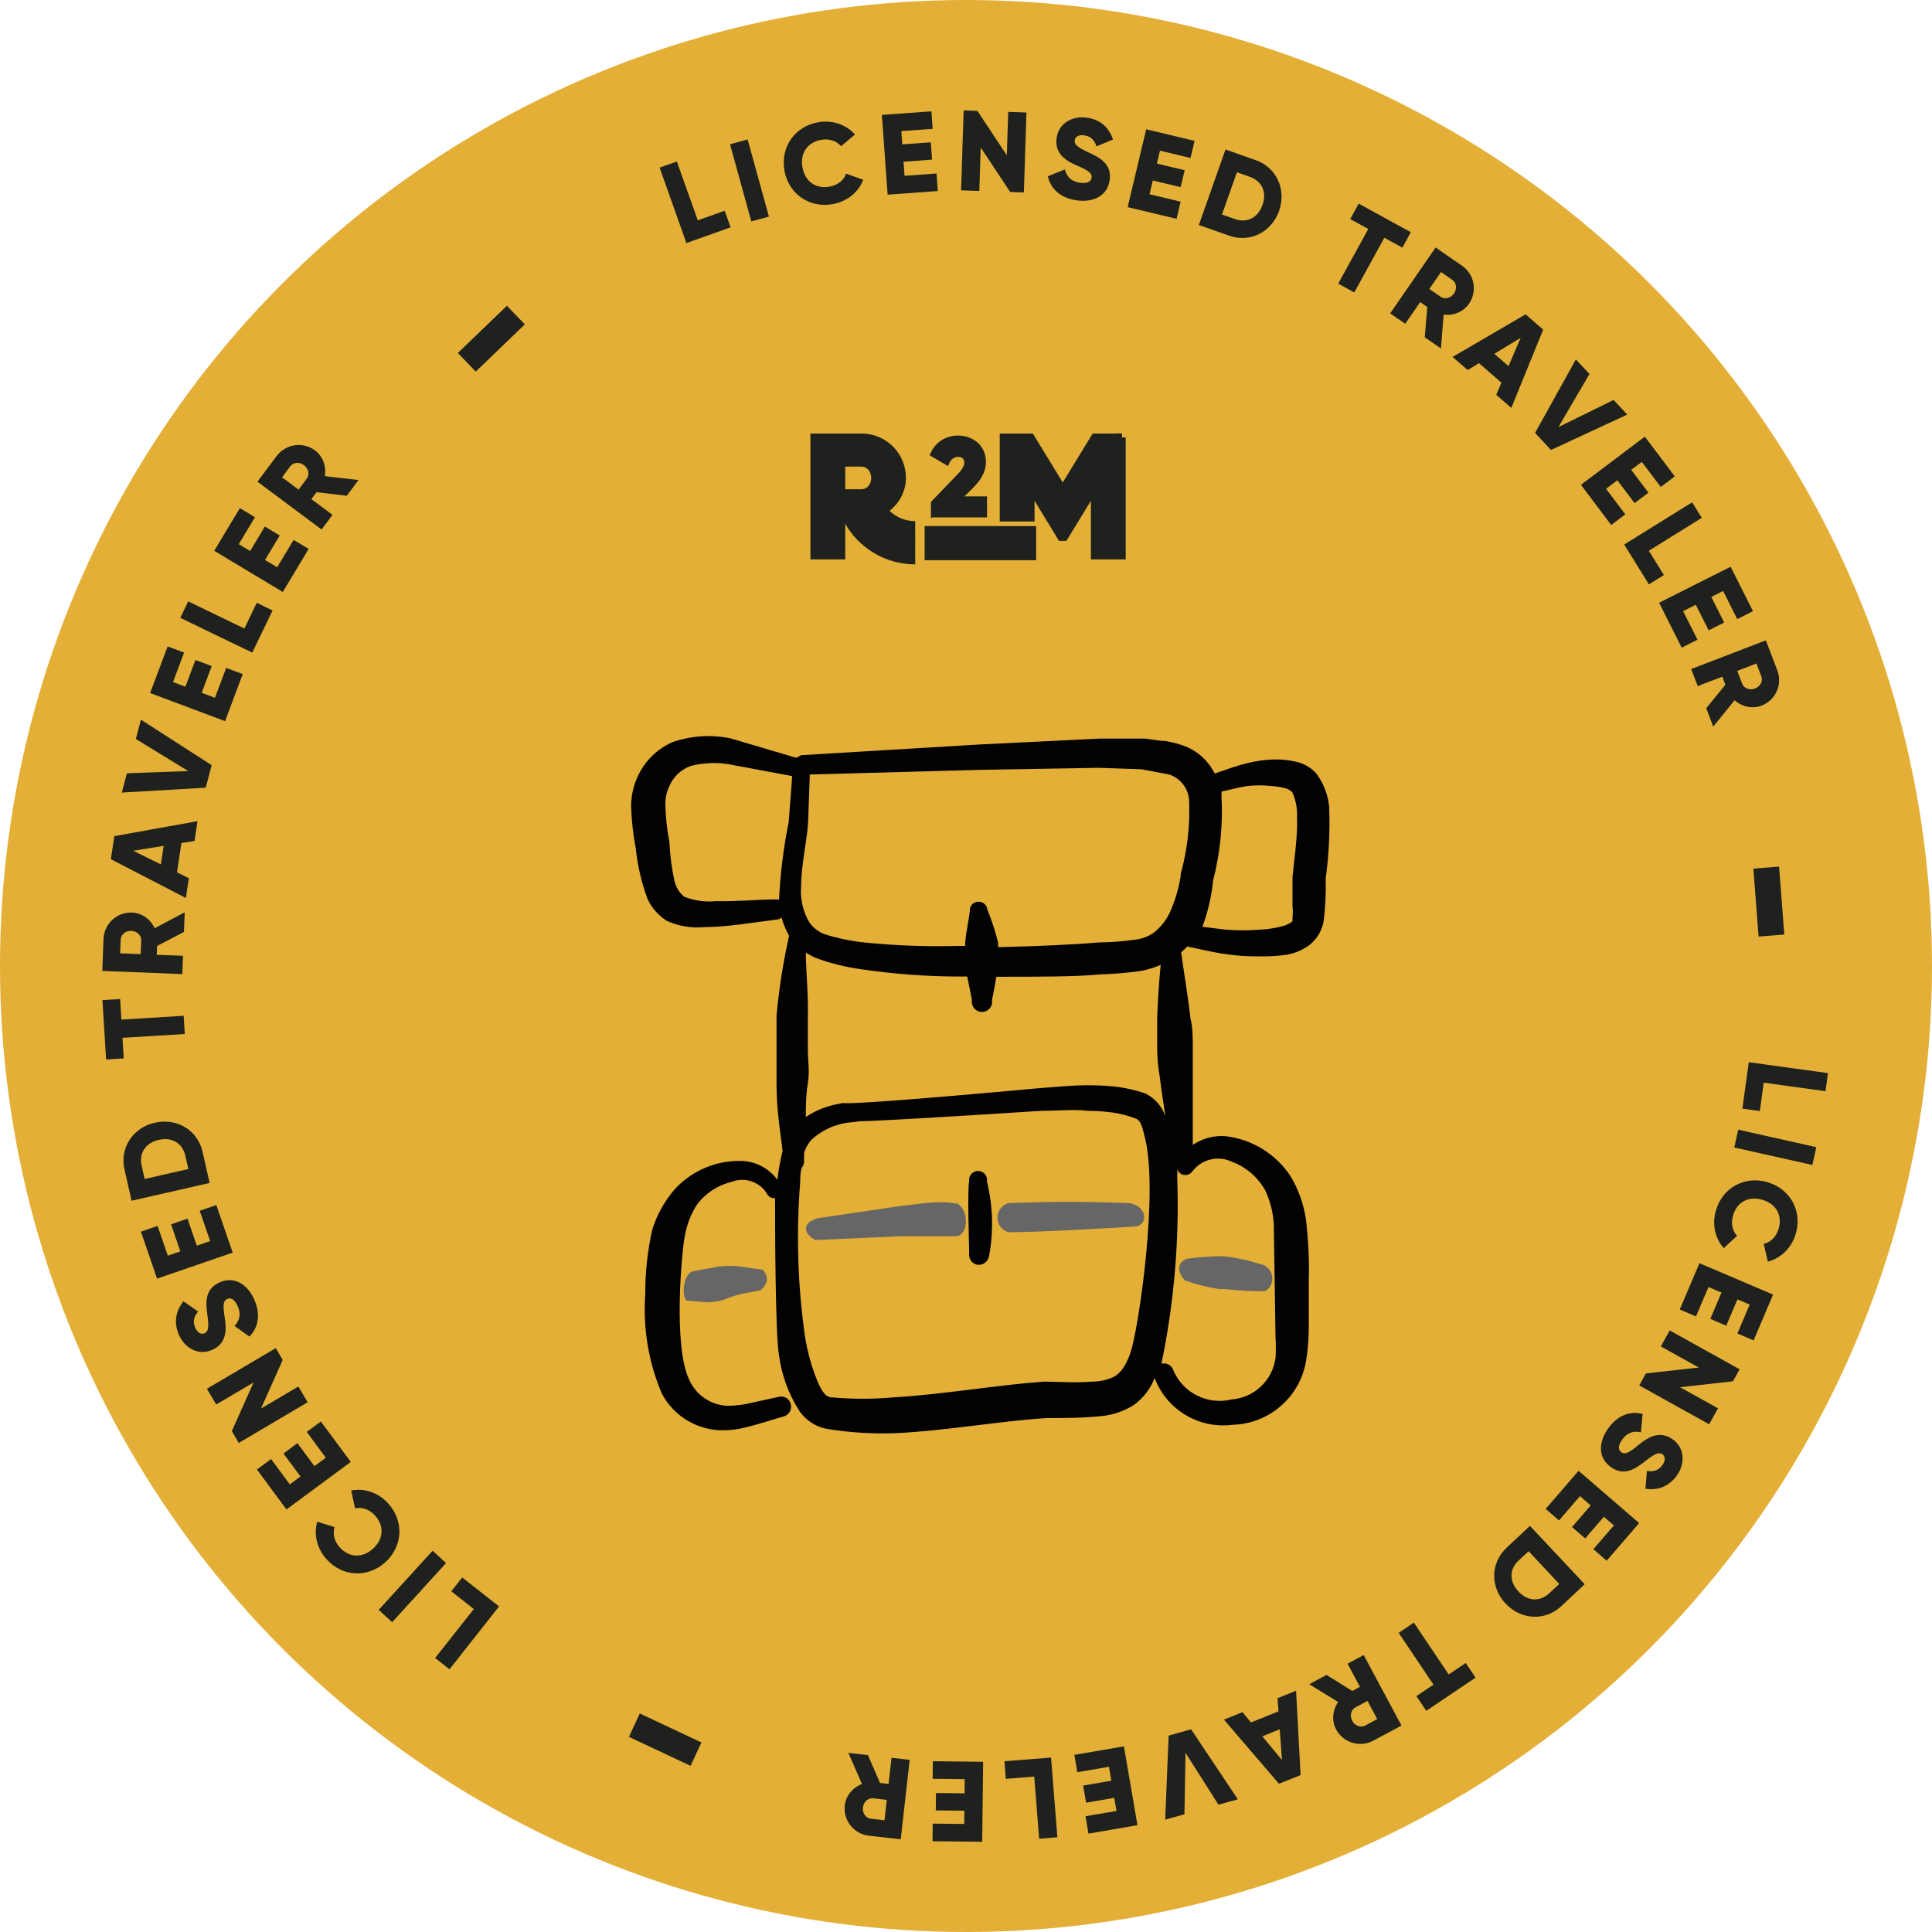 <?xml version="1.0" encoding="UTF-8"?><svg id="Laag_2" xmlns="http://www.w3.org/2000/svg" viewBox="0 0 248 248"><defs><style>.cls-1,.cls-2,.cls-3,.cls-4,.cls-5{fill:#1e211e;}.cls-6{fill:#020202;}.cls-6,.cls-2,.cls-7{fill-rule:evenodd;}.cls-8{fill:#e3af36;}.cls-2,.cls-3{stroke-miterlimit:10;}.cls-2,.cls-3,.cls-4,.cls-5{stroke:#1e211e;}.cls-7{fill:#666;}.cls-4{stroke-width:5.55px;}.cls-5{stroke-width:.34px;}</style></defs><g id="Laag_2-2"><circle class="cls-8" cx="124" cy="124" r="124"/><path class="cls-1" d="m58.77,45.31l6.3-6.06,2.3,2.39-6.3,6.06-2.3-2.39Z"/><path class="cls-1" d="m93.02,27.05l.76,2.13-5.67,2.02-3.44-9.68,2.21-.79,2.69,7.55,3.46-1.23Z"/><path class="cls-1" d="m95.97,17.9l2.73,9.9-2.26.62-2.73-9.9,2.26-.62Z"/><path class="cls-1" d="m100.7,21.91c-.54-2.97,1.26-5.66,4.3-6.21,1.83-.33,3.62.29,4.75,1.56l-1.78,1.51c-.59-.7-1.54-1-2.56-.82-1.79.32-2.73,1.73-2.4,3.54.33,1.81,1.7,2.79,3.49,2.47,1.02-.19,1.82-.81,2.11-1.67l2.2.79c-.61,1.59-2.06,2.79-3.91,3.12-3.05.55-5.67-1.33-6.21-4.31Z"/><path class="cls-1" d="m120.22,22.27l.16,2.25-6.44.47-.74-10.24,6.36-.46.16,2.25-4.02.29.12,1.7,3.66-.26.16,2.22-3.66.27.13,1.81,4.1-.3Z"/><path class="cls-1" d="m131.76,14.44l-.33,10.26-1.76-.06-3.78-5.7-.18,5.57-2.34-.08.33-10.26,1.76.06,3.78,5.7.18-5.57,2.35.08Z"/><path class="cls-1" d="m134.51,22.63l2.17-.88c.25.89.79,1.55,1.94,1.71,1.11.15,1.44-.24,1.5-.64.09-.62-.46-.95-1.93-1.59-1.45-.63-2.83-1.56-2.56-3.51.27-1.96,2.09-2.86,3.84-2.62s2.87,1.21,3.4,2.81l-2.12.88c-.25-.77-.67-1.29-1.59-1.42-.73-.1-1.14.21-1.2.62-.06.46.14.82,1.65,1.52,1.47.68,3.13,1.46,2.83,3.61-.27,1.96-2,2.9-4.21,2.6-2.14-.3-3.36-1.5-3.72-3.08Z"/><path class="cls-1" d="m151.55,25.89l-.52,2.2-6.28-1.5,2.38-9.99,6.21,1.48-.52,2.2-3.92-.94-.4,1.66,3.57.85-.52,2.17-3.57-.85-.42,1.77,4,.95Z"/><path class="cls-1" d="m164.19,27.07c-.97,2.74-3.75,4.13-6.42,3.18l-3.88-1.37,3.42-9.69,3.88,1.37c2.67.94,3.96,3.76,3,6.5Zm-2.13-.75c.59-1.66-.09-3.08-1.62-3.62l-1.66-.59-1.92,5.42,1.66.59c1.52.54,2.95-.14,3.53-1.8Z"/><path class="cls-1" d="m180.02,31.79l-2.32-1.27-3.86,7.02-2.06-1.13,3.86-7.02-2.32-1.27,1.09-1.98,6.69,3.67-1.09,1.98Z"/><path class="cls-1" d="m183.22,39.41l-.92-.63-1.92,2.78-1.93-1.33,5.83-8.46,3.38,2.33c1.61,1.11,2.01,3.29.9,4.9-.72,1.04-2,1.55-3.25,1.38l-.34,4.35-2.08-1.43.32-3.88Zm.25-2.32l1.45,1c.53.37,1.29.2,1.72-.42.42-.62.31-1.39-.22-1.75l-1.45-1-1.5,2.18Z"/><path class="cls-1" d="m192.73,49.12l-2.88-2.5-1.45.88-1.94-1.68,9.37-5.47,2.26,1.96-4.09,10.05-1.94-1.68.67-1.56Zm.91-2.12l1.56-3.64-3.38,2.06,1.82,1.58Z"/><path class="cls-1" d="m202.28,46.13l1.75,1.88-3.98,6.81,7.08-3.48,1.75,1.88-9.79,4.54-2.04-2.19,5.24-9.44Z"/><path class="cls-1" d="m208.62,66.03l-1.8,1.36-3.88-5.16,8.2-6.18,3.84,5.1-1.8,1.36-2.43-3.22-1.36,1.02,2.21,2.93-1.78,1.34-2.21-2.93-1.45,1.09,2.47,3.28Z"/><path class="cls-1" d="m213.58,73.82l-1.92,1.19-3.17-5.11,8.72-5.42,1.24,1.99-6.8,4.23,1.94,3.12Z"/><path class="cls-1" d="m217.89,82.12l-2.02,1.02-2.9-5.77,9.18-4.62,2.87,5.7-2.02,1.02-1.81-3.61-1.52.77,1.65,3.28-1.99,1-1.65-3.28-1.63.82,1.85,3.67Z"/><path class="cls-1" d="m221.48,87.9l-.4-1.04-3.15,1.21-.84-2.19,9.58-3.68,1.47,3.83c.7,1.82-.2,3.85-2.02,4.55-1.18.45-2.52.15-3.46-.7l-2.74,3.39-.9-2.36,2.46-3.02Zm1.52-1.78l.63,1.64c.23.6.96.89,1.65.62.7-.27,1.04-.97.81-1.57l-.63-1.64-2.46.95Z"/><path class="cls-1" d="m225.9,142.62l-2.24-.31.82-5.96,10.17,1.4-.32,2.32-7.93-1.09-.5,3.63Z"/><path class="cls-1" d="m232.64,149.54l-10.02-2.24.51-2.29,10.02,2.25-.51,2.29Z"/><path class="cls-1" d="m226.94,151.77c2.89.88,4.45,3.71,3.55,6.67-.54,1.78-1.91,3.08-3.56,3.51l-.53-2.28c.89-.2,1.6-.91,1.9-1.9.53-1.74-.29-3.22-2.04-3.75-1.75-.54-3.26.23-3.79,1.97-.3,1-.12,1.99.51,2.64l-1.71,1.59c-1.13-1.27-1.54-3.11-.99-4.9.9-2.96,3.78-4.43,6.67-3.55Z"/><path class="cls-1" d="m217.7,168.98l-2.08-.89,2.53-5.94,9.45,4.03-2.5,5.88-2.08-.89,1.58-3.71-1.57-.67-1.44,3.38-2.05-.87,1.44-3.38-1.67-.71-1.61,3.78Z"/><path class="cls-1" d="m219.4,182.83l-8.98-4.99.85-1.54,6.8-.76-4.88-2.71,1.14-2.05,8.98,4.99-.86,1.54-6.8.76,4.88,2.71-1.14,2.05Z"/><path class="cls-1" d="m210.85,181.52l-.21,2.33c-.91-.19-1.74,0-2.41.94-.64.91-.44,1.39-.12,1.62.52.36,1.06.03,2.29-.99,1.23-1,2.69-1.8,4.3-.67,1.62,1.14,1.59,3.17.57,4.62-.97,1.38-2.39,1.99-4.06,1.73l.2-2.29c.8.13,1.45,0,2-.77.42-.6.33-1.11,0-1.35-.38-.27-.79-.25-2.11.78-1.28,1-2.73,2.12-4.51.86-1.62-1.14-1.67-3.11-.38-4.94,1.24-1.76,2.88-2.3,4.44-1.89Z"/><path class="cls-1" d="m200.12,195.17l-1.71-1.48,4.22-4.89,7.78,6.71-4.17,4.83-1.71-1.48,2.64-3.05-1.29-1.11-2.4,2.78-1.69-1.46,2.4-2.78-1.38-1.19-2.68,3.11Z"/><path class="cls-1" d="m193.26,205.84c-1.99-2.12-1.94-5.22.13-7.16l3-2.81,7.03,7.49-3,2.81c-2.07,1.94-5.17,1.79-7.15-.33Zm1.65-1.55c1.2,1.29,2.78,1.34,3.96.23l1.28-1.2-3.93-4.2-1.29,1.2c-1.18,1.1-1.23,2.68-.02,3.96Z"/><path class="cls-1" d="m181.82,217.72l2.19-1.47-4.47-6.65,1.95-1.31,4.47,6.65,2.19-1.47,1.26,1.88-6.33,4.26-1.26-1.88Z"/><path class="cls-1" d="m173.59,217.06l.98-.53-1.59-2.97,2.07-1.11,4.85,9.05-3.62,1.94c-1.72.92-3.84.28-4.77-1.44-.6-1.11-.46-2.48.26-3.52l-3.71-2.29,2.22-1.19,3.3,2.06Zm1.95,1.28l-1.55.83c-.57.3-.76,1.06-.41,1.72.35.66,1.09.91,1.66.61l1.55-.83-1.25-2.33Z"/><path class="cls-1" d="m160.57,221.1l3.54-1.42-.12-1.69,2.38-.96.58,10.83-2.78,1.11-7.06-8.23,2.38-.96,1.08,1.31Zm1.47,1.78l2.52,3.05-.29-3.95-2.23.9Z"/><path class="cls-1" d="m158.88,230.97l-2.47.69-4.23-6.66-.14,7.89-2.47.69.44-10.79,2.88-.81,6,8.98Z"/><path class="cls-1" d="m138.29,227.49l-.38-2.23,6.36-1.09,1.74,10.12-6.29,1.08-.38-2.23,3.98-.68-.29-1.68-3.61.62-.38-2.2,3.62-.62-.31-1.79-4.05.7Z"/><path class="cls-1" d="m129.11,228.33l-.18-2.25,5.99-.47.81,10.23-2.34.19-.63-7.98-3.65.29Z"/><path class="cls-1" d="m119.72,228.34l.02-2.26,6.46.07-.12,10.27-6.38-.07.03-2.26,4.04.04.02-1.7-3.67-.04.03-2.23,3.67.04.02-1.82-4.11-.05Z"/><path class="cls-1" d="m112.95,228.87l1.11.12.38-3.35,2.33.26-1.15,10.2-4.08-.46c-1.94-.22-3.32-1.95-3.1-3.89.14-1.25,1.03-2.3,2.21-2.75l-1.75-3.99,2.51.28,1.55,3.57Zm.88,2.17l-1.75-.2c-.64-.07-1.23.44-1.31,1.18-.08.74.38,1.37,1.02,1.44l1.75.2.29-2.62Z"/><path class="cls-1" d="m57.93,204.26l1.4-1.77,4.73,3.72-6.36,8.07-1.84-1.45,4.96-6.29-2.88-2.27Z"/><path class="cls-1" d="m48.61,206.65l6.92-7.59,1.73,1.58-6.92,7.59-1.73-1.58Z"/><path class="cls-1" d="m49.49,200.51c-2.23,2.04-5.46,1.95-7.55-.33-1.26-1.38-1.69-3.21-1.22-4.85l2.23.7c-.28.87-.03,1.84.67,2.61,1.23,1.34,2.92,1.38,4.27.15s1.46-2.93.23-4.27c-.7-.77-1.66-1.11-2.54-.9l-.5-2.29c1.67-.33,3.46.25,4.73,1.64,2.09,2.28,1.9,5.51-.33,7.55Z"/><path class="cls-1" d="m39.37,183.81l1.82-1.34,3.84,5.19-8.26,6.1-3.79-5.13,1.82-1.34,2.4,3.25,1.37-1.01-2.18-2.95,1.79-1.33,2.18,2.95,1.46-1.08-2.44-3.31Z"/><path class="cls-1" d="m26.56,178.27l8.84-5.22.89,1.52-2.79,6.24,4.8-2.83,1.19,2.02-8.84,5.22-.89-1.52,2.79-6.24-4.8,2.83-1.19-2.02Z"/><path class="cls-1" d="m32.02,171.57l-1.91-1.36c.62-.69.88-1.5.4-2.55-.46-1.01-.98-1.09-1.34-.92-.57.26-.56.9-.31,2.48.24,1.56.2,3.23-1.59,4.04-1.8.82-3.54-.23-4.27-1.84-.7-1.54-.51-3.07.55-4.38l1.88,1.32c-.52.62-.74,1.25-.35,2.11.3.67.79.85,1.16.68.43-.19.62-.55.4-2.21-.22-1.61-.45-3.42,1.53-4.32,1.8-.82,3.53.13,4.45,2.16.89,1.96.53,3.64-.61,4.79Z"/><path class="cls-1" d="m25.63,155.42l2.14-.73,2.1,6.1-9.71,3.34-2.07-6.03,2.14-.73,1.31,3.81,1.61-.55-1.19-3.47,2.11-.73,1.19,3.47,1.72-.59-1.34-3.88Z"/><path class="cls-1" d="m19.88,144.12c2.83-.65,5.49.96,6.12,3.72l.91,4.01-10.02,2.28-.91-4.01c-.63-2.76,1.06-5.36,3.9-6.01Zm.5,2.2c-1.72.39-2.56,1.73-2.2,3.3l.39,1.72,5.61-1.28-.39-1.72c-.36-1.57-1.69-2.41-3.41-2.02Z"/><path class="cls-1" d="m15.42,128.24l.16,2.64,8-.49.14,2.34-8,.49.16,2.64-2.26.14-.47-7.62,2.26-.14Z"/><path class="cls-1" d="m20.16,121.45l-.04,1.11,3.37.13-.09,2.35-10.27-.41.16-4.11c.08-1.95,1.71-3.46,3.66-3.38,1.26.05,2.38.86,2.9,2.01l3.86-2.04-.1,2.52-3.45,1.8Zm-2.1,1.03l.07-1.76c.03-.65-.53-1.2-1.27-1.23-.75-.03-1.34.48-1.37,1.12l-.07,1.76,2.64.11Z"/><path class="cls-1" d="m23.29,108.21l-.57,3.77,1.52.75-.38,2.54-9.63-4.98.45-2.96,10.67-1.92-.38,2.54-1.67.27Zm-2.28.37l-3.91.63,3.55,1.75.36-2.38Z"/><path class="cls-1" d="m15.64,101.74l.65-2.48,7.88-.28-6.73-4.12.65-2.48,9.08,5.84-.76,2.89-10.78.63Z"/><path class="cls-1" d="m29.04,85.74l2.12.79-2.27,6.04-9.62-3.61,2.25-5.98,2.11.79-1.42,3.78,1.59.6,1.29-3.43,2.09.78-1.29,3.43,1.7.64,1.45-3.85Z"/><path class="cls-1" d="m32.96,77.38l2.03.98-2.61,5.41-9.24-4.46,1.02-2.11,7.21,3.48,1.59-3.3Z"/><path class="cls-1" d="m37.68,69.3l1.94,1.16-3.32,5.53-8.8-5.29,3.29-5.47,1.94,1.16-2.08,3.46,1.46.88,1.89-3.14,1.91,1.15-1.89,3.14,1.56.94,2.11-3.52Z"/><path class="cls-1" d="m40.64,63.18l-.67.89,2.71,2.02-1.4,1.88-8.23-6.14,2.46-3.29c1.17-1.56,3.36-1.88,4.93-.72,1.01.75,1.47,2.05,1.25,3.3l4.33.5-1.51,2.02-3.86-.46Zm-2.31-.33l1.05-1.41c.39-.52.24-1.28-.36-1.73-.6-.45-1.37-.37-1.76.15l-1.05,1.41,2.12,1.58Z"/><path class="cls-3" d="m109.65,66.33h-1.65v4.98h-3.47v-15.16h6.06c2.88,0,5.2,2.32,5.2,5.2,0,1.86-1.13,3.55-2.79,4.4l-3.36.58Zm-1.65-6.93v3.9h2.6c.95,0,1.73-.84,1.73-1.95s-.78-1.95-1.73-1.95h-2.6Z"/><path class="cls-2" d="m132.5,68.03v3.38h-13.31v-3.38h13.31Z"/><path class="cls-5" d="m119.68,66.15v.1h6.85v-2.36h-3.13l1.44-1.45s0,0,0,0c.9-.9,1.55-1.93,1.55-3.14,0-2.04-1.62-3.22-3.41-3.22-1.39,0-2.74.7-3.39,2.2l-.04.09.08.05,1.88,1.1.1.06.05-.11c.25-.59.71-1,1.34-1,.31,0,.54.1.7.26.16.16.25.39.25.67,0,.26-.1.53-.27.81-.17.28-.41.56-.7.85h0s-3.28,3.41-3.28,3.41l-.03.03v1.66Z"/><path class="cls-4" d="m117.48,69.67c-3.43,0-6.32-2.28-7.26-5.4"/><path class="cls-3" d="m144,56.15v15.16h-3.47v-8.81l-3.92,6.43h-.39l-3.92-6.43v3.94h-3.47v-10.29h3.47l4.12,6.74,4.12-6.74h3.47Z"/><g id="Bag-Travel-Backpack--Streamline-Freehand.svg"><path class="cls-7" d="m120.83,154.33c-1.98,0-3.73.34-5.53.52l-10.34,1.53c-2.17.63-1.75,2.02-.3,2.8l10.9-.49h7.32c1.53-.41,1.42-3.47,0-4.18-.52-.07-1.38-.22-2.05-.19Z"/><path class="cls-6" d="m126.69,151.68c.11-.63-.3-1.23-.93-1.35s-1.23.3-1.35.93c-.02.14-.02.28,0,.41-.26.9,0,8.4,0,9.19-.11.7.35,1.36,1.05,1.49.69.09,1.34-.36,1.49-1.05.6-3.19.51-6.48-.26-9.63Z"/><path class="cls-7" d="m144.95,154.44c-8.89-.37-14.67,0-15.5,0-1.03.29-1.63,1.37-1.33,2.4.18.65.69,1.15,1.33,1.33,4.26,0,12.81-.52,16.5-.75,1.53-.49,1.16-2.65-1.01-2.99Z"/><path class="cls-6" d="m170.64,103.77c-.12-1.6-.69-3.14-1.64-4.44-.63-.72-1.46-1.24-2.39-1.49-1.12-.29-2.28-.4-3.44-.34-.96.05-1.91.19-2.84.41-1.68.37-2.99.93-4.41,1.38-.9-1.82-2.53-3.18-4.48-3.73-.61-.19-1.24-.34-1.87-.45-.86,0-1.75-.22-2.61-.3h-5.79l-15.35.75-23,1.38-.6.34-8.44-2.5c-2.49-.51-5.07-.35-7.47.49-1.74.76-3.18,2.07-4.11,3.73-.76,1.35-1.17,2.86-1.19,4.41.05,1.84.25,3.68.6,5.49.23,2.23.74,4.43,1.53,6.53.53,1.13,1.38,2.09,2.43,2.76,1.5.69,3.17.98,4.82.82,2.88,0,6.53-.63,9.3-.97.24,0,.46-.1.63-.26.23.82.56,1.61.97,2.35-.76,3.37-1.29,6.79-1.61,10.23v8.81c0,3.4.52,6.42.78,8.55-.31,1.23-.53,2.48-.67,3.73-1.11-1.53-2.89-2.43-4.78-2.43-3.23-.04-6.32,1.32-8.48,3.73-1.26,1.49-2.22,3.22-2.8,5.08-.61,2.72-.91,5.5-.9,8.29-.31,4.37.41,8.74,2.13,12.77,1.59,3,4.75,4.83,8.14,4.7.84-.02,1.68-.13,2.5-.34,1.75-.41,3.73-1.08,4.97-1.42.7-.18,1.12-.89.94-1.59,0,0,0,0,0-.01-.17-.68-.85-1.1-1.53-.93l-4.26.93c-.81.15-1.64.23-2.46.22-2.09-.13-3.93-1.41-4.78-3.32-2.13-4.41-.93-16.73-.6-18.3.23-1.49.76-2.91,1.57-4.18,1.1-1.48,2.69-2.52,4.48-2.95,1.65-.64,3.52-.03,4.48,1.46.18.43.62.69,1.08.63,0,2.43,0,17.55.52,20.28.34,2.52,1.24,4.92,2.61,7.06.87,1.26,2.22,2.1,3.73,2.32,2.83.45,5.69.62,8.55.52,6.5-.3,13.14-1.53,19.38-1.94,2.02,0,4.97,0,7.47-.3,1.33-.18,2.6-.64,3.73-1.34,1.24-.87,2.19-2.09,2.73-3.51,1.54,4.08,5.68,6.57,10.01,6.01,4.65-.12,8.58-3.49,9.41-8.07.24-1.42.36-2.86.37-4.29v-6.01c.08-2.68-.05-5.37-.37-8.03-.29-1.95-.96-3.83-1.98-5.53-1.9-2.86-4.96-4.73-8.36-5.12-1.48-.11-2.95.29-4.18,1.12v-12.51c0-1.23,0-2.54-.3-3.73-.37-3.36-.93-6.38-1.19-8.48.28-.23.54-.48.78-.75,1.61.34,2.95.67,4.37.9,1.57.26,3.15.38,4.74.37,1.25.03,2.5-.04,3.73-.22,1.03-.19,2-.61,2.84-1.23.98-.77,1.63-1.87,1.83-3.1.23-1.81.31-3.63.26-5.45.41-2.98.56-5.99.45-9Zm-69.41,1.79c-.66,3.28-1.07,6.6-1.23,9.93l-.3-.04c-2.32,0-5.26.3-7.8.22-1.38.15-2.78-.05-4.07-.56-.65-.53-1.09-1.27-1.27-2.09-.34-1.62-.56-3.27-.63-4.93-.31-1.56-.48-3.15-.52-4.74-.03-.82.14-1.64.49-2.39.51-1.24,1.53-2.21,2.8-2.65,1.56-.39,3.19-.47,4.78-.22l8.21,1.53-.45,5.94Zm43.91,67.99c-.21.66-.5,1.3-.86,1.9-.29.47-.67.87-1.12,1.19-.91.47-1.92.71-2.95.71-2.17.19-4.48,0-6.2,0-6.2.45-12.84,1.64-19.3,2.02-2.65.24-5.31.24-7.95,0-.86,0-1.38-1.01-1.87-2.17-.88-2.19-1.46-4.49-1.72-6.83-.8-6.19-.95-12.45-.45-18.67,0-.56,0-1.19.19-1.79.23-.27.34-.62.3-.97v-.63c.02-.1.02-.2,0-.3.19-.64.52-1.23.97-1.72,1.46-1.33,3.33-2.13,5.3-2.24,2.54-.34-4.26.37,24.23-1.46,2.13,0,4.14-.22,5.94,0,1.06,0,2.12.08,3.17.22,1.02.14,2.03.41,2.99.78.6.22.82,1.08,1.08,2.13,1.94,6.95-.78,25.02-1.75,27.82Zm1.87-33.19c-1.21-.42-2.46-.71-3.73-.86-1.24-.14-2.49-.2-3.73-.19-1.83,0-3.73.19-6.12.37-32.22,2.95-22.85,1.46-26.14,2.09-1.37.28-2.68.83-3.85,1.61,0-1.34,0-2.8.26-4.33s0-2.84,0-4.29v-4.29c.07-3.06-.26-5.94-.26-8.18.44.27.9.51,1.38.71,1.86.68,3.79,1.15,5.75,1.42,4.08.6,8.2.91,12.32.93h1.27c.19.9.37,1.87.6,3.02-.12.71.36,1.39,1.07,1.51.71.12,1.39-.36,1.51-1.07.02-.15.02-.29,0-.44.22-1.12.41-2.09.56-2.99,5.23,0,10.27,0,13.29-.3,1.76-.05,3.52-.2,5.26-.45.87-.16,1.73-.42,2.54-.78-.19,1.94-.37,4.37-.45,6.95v3.73c0,1.22.11,2.46.34,3.73.22,1.83.49,3.55.71,5-.45-1.27-1.37-2.31-2.58-2.91Zm6.05,10.01c1.16-1.55,3.24-2.08,5-1.27,1.86.67,3.41,2,4.37,3.73.62,1.35.99,2.81,1.08,4.29,0,.26.22,14.11.22,14.49.06.91.06,1.82,0,2.73-.4,2.87-2.74,5.08-5.64,5.3-3.07.75-6.23-.83-7.47-3.73-.2-.65-.87-1.03-1.53-.86,1.63-7.87,2.31-15.9,2.02-23.93.02-.35.02-.7,0-1.05.07.23.21.43.41.56.48.35,1.16.25,1.51-.24,0,0,.01-.02.02-.03Zm-1.49-37.97c-.23,1.49-.65,2.94-1.23,4.33-.47,1.2-1.26,2.24-2.28,3.02-.68.47-1.46.76-2.28.86-1.58.23-3.18.35-4.78.37-2.95.26-7.8.49-12.88.6v-.6c-.36-1.44-.82-2.85-1.38-4.22-.06-.62-.61-1.07-1.22-1.01,0,0,0,0-.01,0-.6.04-1.05.55-1.02,1.14,0,.03,0,.06,0,.09-.22,1.61-.49,2.8-.6,4.03v.41h-.86c-3.94.11-7.88-.03-11.8-.41-1.73-.17-3.45-.5-5.12-1.01-.89-.26-1.66-.81-2.2-1.57-.82-1.37-1.2-2.96-1.08-4.56,0-2.84.75-5.86.9-8.29l.22-6.16,21.88-.6,15.23-.26,5.49.19,3.55.67c1.47.5,2.48,1.85,2.54,3.4.13,3.16-.24,6.32-1.08,9.37v.19Zm14.94-6.98c0,2.58-.45,5.45-.6,7.21v3.73c.06.46.06.92,0,1.38v.52c-.37.3-.81.51-1.27.63-.99.26-2,.41-3.02.45-1.4.11-2.81.11-4.22,0l-3.06-.37c.72-1.91,1.18-3.91,1.38-5.94.9-3.51,1.27-7.13,1.08-10.75v-.67c1.05-.22,2.09-.52,3.29-.71,1.04-.12,2.09-.12,3.14,0,.62.04,1.23.14,1.83.3.34.09.64.29.86.56.47,1.09.66,2.29.56,3.47l.04.19Z"/><path class="cls-7" d="m94.65,162.54c-.63-.06-1.27-.06-1.9,0-.75,0-1.46.3-2.2.34l-1.72.34c-1.08.41-1.38,3.1-.71,3.73l2.76.22c.66-.02,1.31-.12,1.94-.3.72-.29,1.46-.54,2.2-.75l2.61-.49c1.01-.9,1.08-1.75.26-2.65l-3.25-.45Z"/><path class="cls-7" d="m156.86,161.24c-1.51.03-3.02.14-4.52.34-1.38.6-1.16,1.79-.22,2.8,1.41.48,2.86.85,4.33,1.08,1.38,0,2.76.26,4.18.26.61.04,1.22.04,1.83,0,.88-.58,1.13-1.76.55-2.64-.21-.33-.52-.58-.88-.72-1.16-.3-1.46-.45-2.65-.71-.86-.19-1.73-.33-2.61-.41Z"/></g><path class="cls-1" d="m88.64,226.67l-7.91-3.72,1.4-3,7.91,3.72-1.4,3Z"/><path class="cls-1" d="m228.37,111.24l.67,8.72-3.3.26-.67-8.72s3.3-.26,3.3-.26Z"/></g></svg>